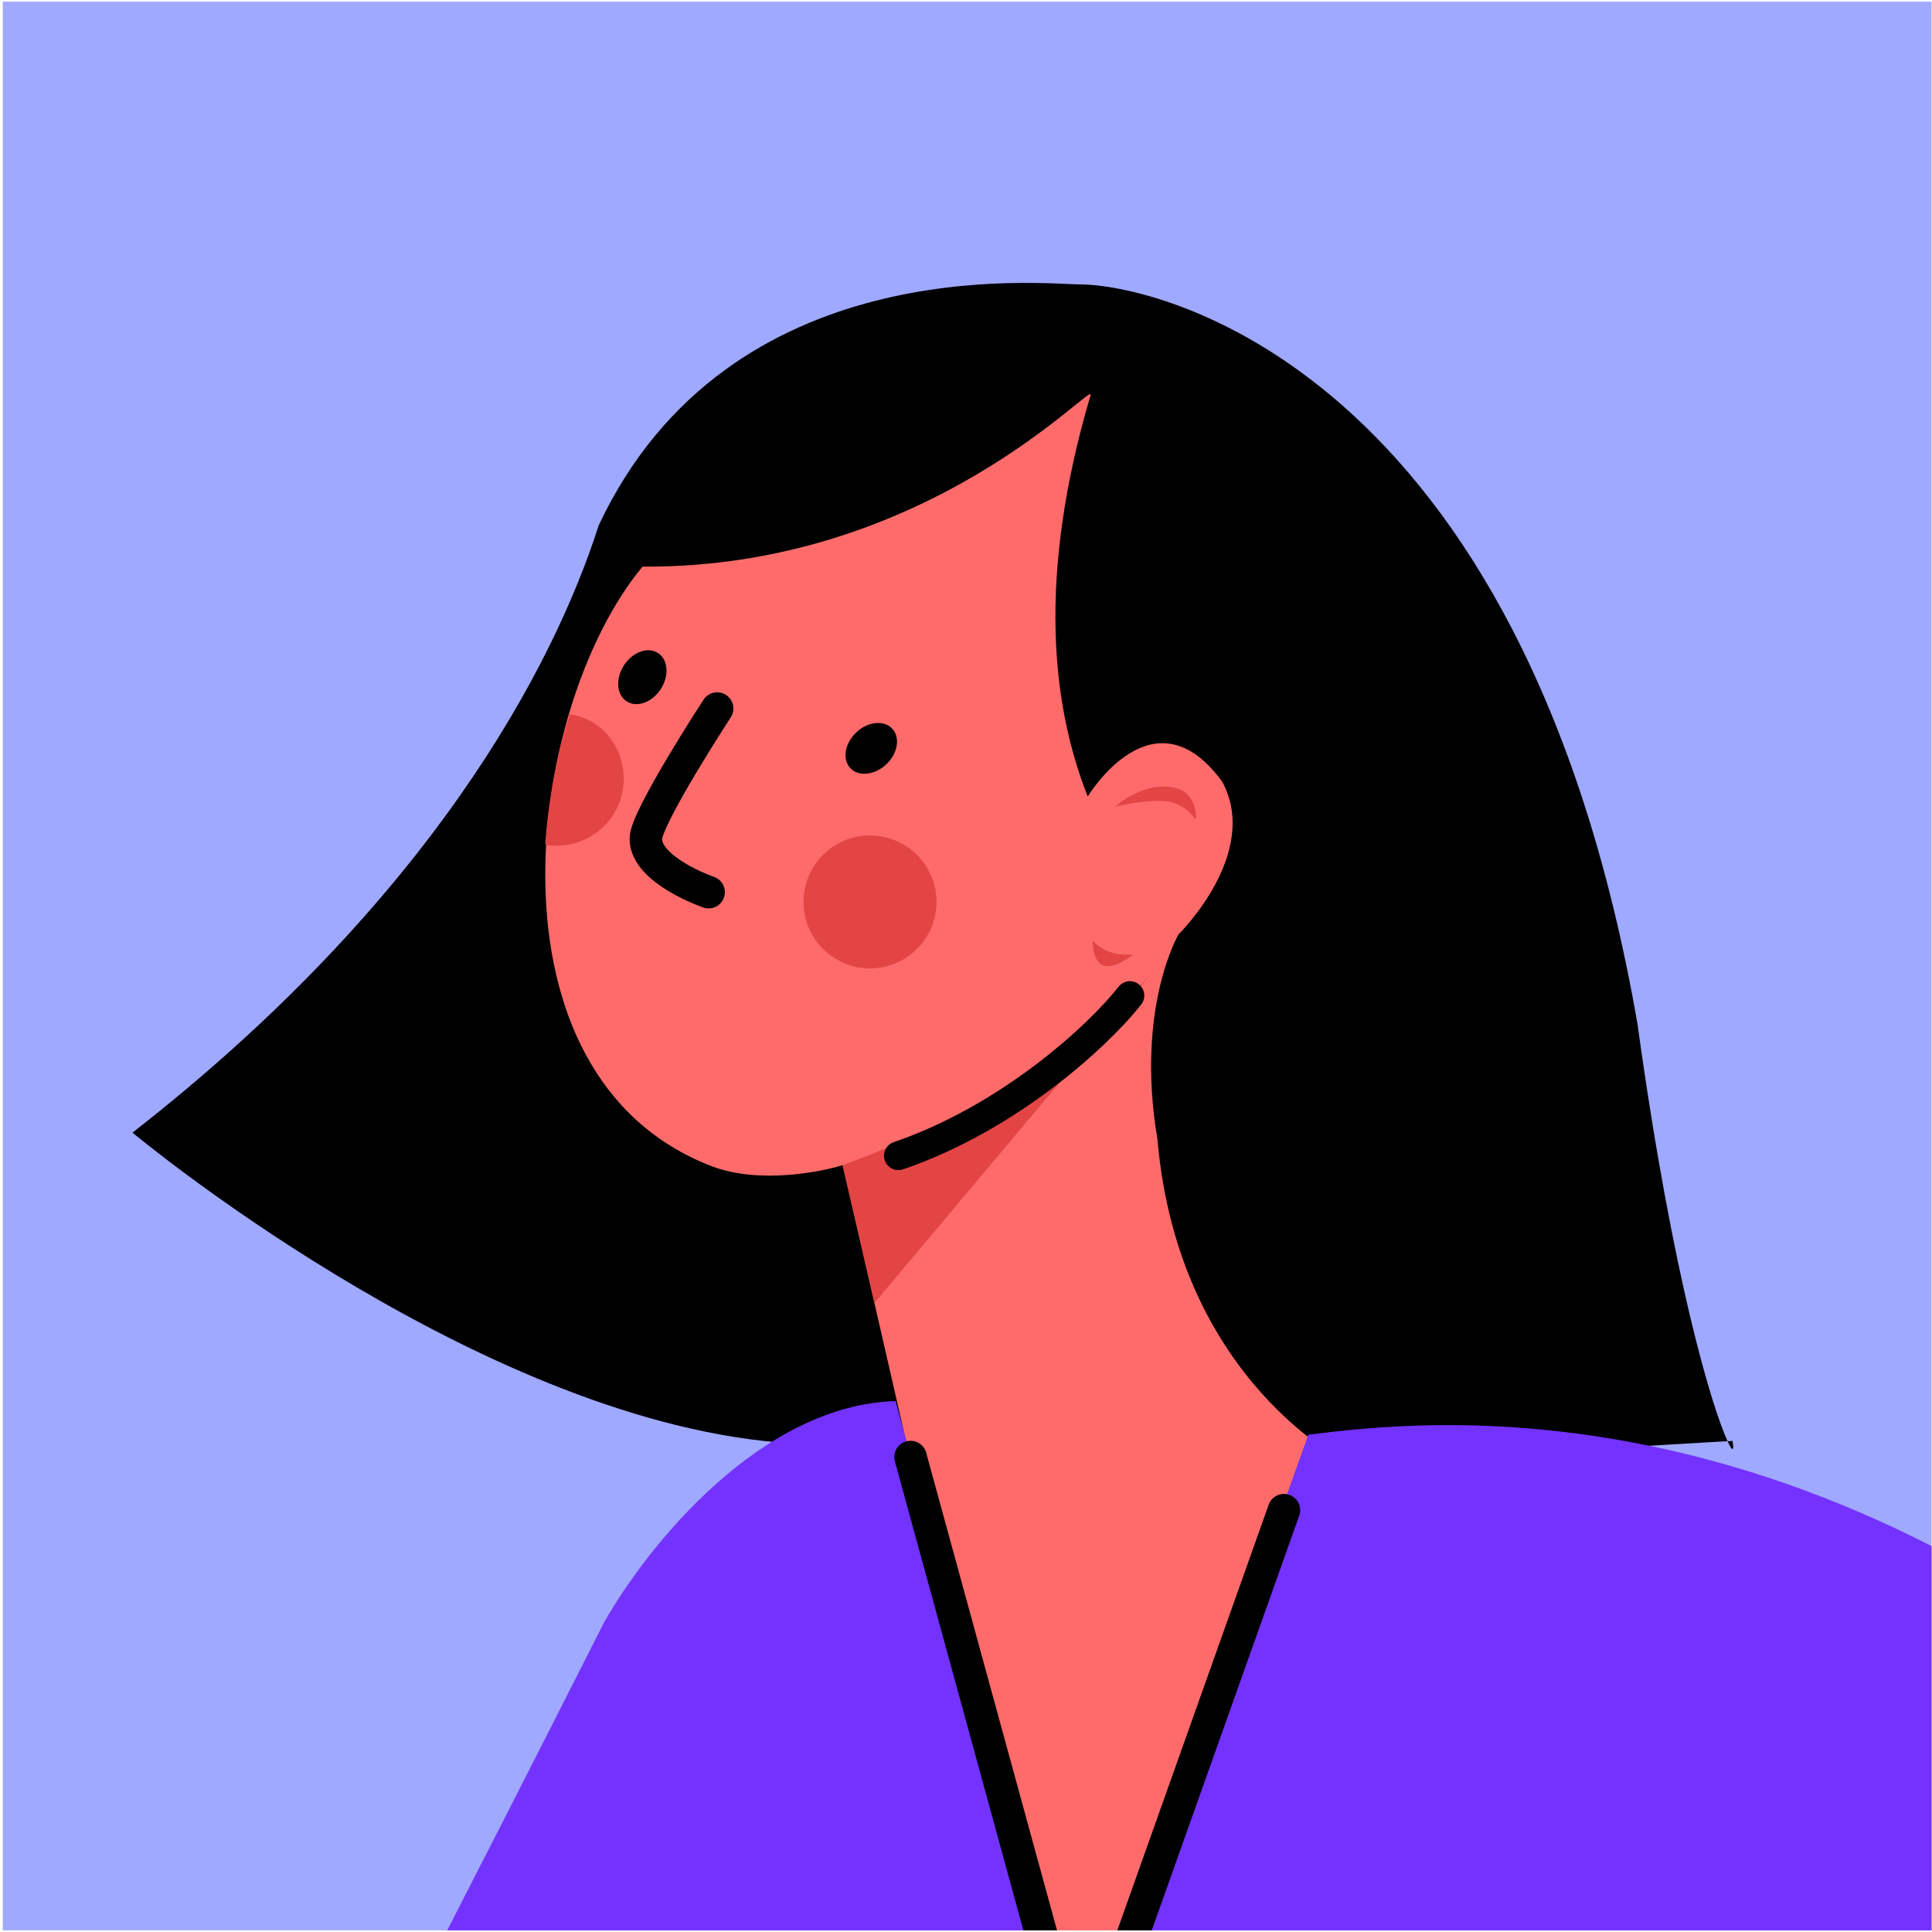 <svg width="199" height="199" viewBox="0 0 199 199" fill="none" xmlns="http://www.w3.org/2000/svg">
<g clip-path="url(#clip0_3_17677)">
<rect width="198.663" height="198.663" transform="translate(0.29 0.168)" fill="#9FA9FF"/>
<path d="M111.246 29.294C118.721 29.294 156.851 37.271 168.671 105.513C172.346 132.158 176.439 145.188 177.942 148.445C178.151 148.445 178.318 148.445 178.443 148.404C178.652 149.49 178.443 149.573 177.942 148.445C168.963 148.905 116.8 152.747 78.503 148.404C47.473 144.896 13.645 116.663 13.645 116.663C44.382 92.691 56.995 68.719 61.672 54.102C75.079 25.619 107.404 29.294 111.246 29.294Z" fill="black"/>
<path d="M73.325 120.13C49.185 110.859 54.113 72.896 66.183 58.362C95.501 58.571 112.833 38.984 112.332 40.696C106.819 59.364 108.322 72.645 112.039 82.042C112.039 82.042 118.805 70.766 125.905 80.538C129.872 87.93 121.394 96.241 121.394 96.241C121.394 96.241 116.926 103.801 119.223 117.374C121.394 142.348 138.893 150.701 138.81 150.743C129.998 161.977 112.081 219.527 112.081 219.527C112.373 218.608 88.861 174.673 94.457 153.374L86.814 120.005C84.726 120.673 78.253 122.009 73.325 120.13Z" fill="#FF6B6B"/>
<path d="M121.604 81.332C118.973 80.288 116.008 82.042 114.88 83.086C114.88 83.086 118.138 82.293 120.184 82.543C122.147 82.794 123.15 84.422 123.15 84.422C123.275 83.713 123.066 82.042 121.604 81.332Z" fill="#E34545"/>
<path d="M116.759 98.287C114.462 98.579 113 97.452 112.541 96.867C112.541 97.661 112.75 99.331 113.836 99.498C114.88 99.665 116.216 98.746 116.759 98.287Z" fill="#E34545"/>
<path d="M89.612 99.749C93.395 99.749 96.462 96.683 96.462 92.9C96.462 89.117 93.395 86.051 89.612 86.051C85.83 86.051 82.763 89.117 82.763 92.9C82.763 96.683 85.83 99.749 89.612 99.749Z" fill="#E34545"/>
<path d="M64.138 81.415C63.511 85.132 59.92 87.638 56.161 87.011C56.161 87.011 56.328 83.879 57.038 80.162C57.665 76.445 58.709 73.564 58.709 73.564C62.467 74.148 64.764 77.698 64.138 81.415Z" fill="#E34545"/>
<path d="M86.773 120.004C93.956 117.54 110.202 110.023 118.889 99.916L119.39 99.331C119.223 99.54 119.056 99.749 118.889 99.916L90.072 134.204L86.773 120.004Z" fill="#E34545"/>
<path d="M72.991 91.897C72.991 91.897 66.518 89.684 66.518 86.385C66.518 84.255 73.868 72.978 73.868 72.978" stroke="black" stroke-width="3.341" stroke-linecap="round"/>
<path d="M116.384 102.547C113.21 106.598 104.022 115.118 92.537 119.043" stroke="black" stroke-width="2.962" stroke-linecap="round"/>
<path d="M91.292 78.722C92.481 77.596 92.751 75.95 91.894 75.045C91.037 74.141 89.379 74.321 88.19 75.447C87.001 76.573 86.732 78.219 87.588 79.124C88.445 80.028 90.103 79.848 91.292 78.722Z" fill="black"/>
<path d="M68.055 70.982C68.946 69.609 68.823 67.945 67.778 67.267C66.733 66.589 65.163 67.152 64.272 68.526C63.38 69.899 63.504 71.563 64.548 72.241C65.593 72.919 67.163 72.356 68.055 70.982Z" fill="black"/>
<path d="M92.244 144.312C78.503 144.729 66.935 158.845 62.216 167.114C62.216 167.114 30.893 229.133 27.009 234.688C23.125 240.242 6.67 252.479 -12.75 234.688C-32.17 216.897 -42.068 161.56 -44.615 136.126L-92.142 186.66C-83.539 236.191 -59.901 268.099 -39.562 281.171C-19.223 294.242 -4.564 299.379 19.575 299.379C46.137 299.379 72.991 260.289 84.267 240.242L84.016 292.363C137.139 289.983 181.325 302.261 209.39 309.277L188.425 219.987C192.309 219.987 211.186 230.094 255.664 270.521C300.142 310.948 327.455 363.528 335.516 384.744L388.096 314.498C354.226 286.85 275.376 221.574 230.898 181.565C186.42 141.513 146.87 146.274 134.759 147.778L111.121 213.89L92.244 144.312Z" fill="#7432FF"/>
<path d="M93.787 150.075L111.37 214.266L132.251 155.546" stroke="black" stroke-width="3.341" stroke-linecap="round"/>
</g>
<defs>
<clipPath id="clip0_3_17677">
<rect width="198.663" height="198.663" fill="white" transform="translate(0.29 0.168)"/>
</clipPath>
</defs>
</svg>
